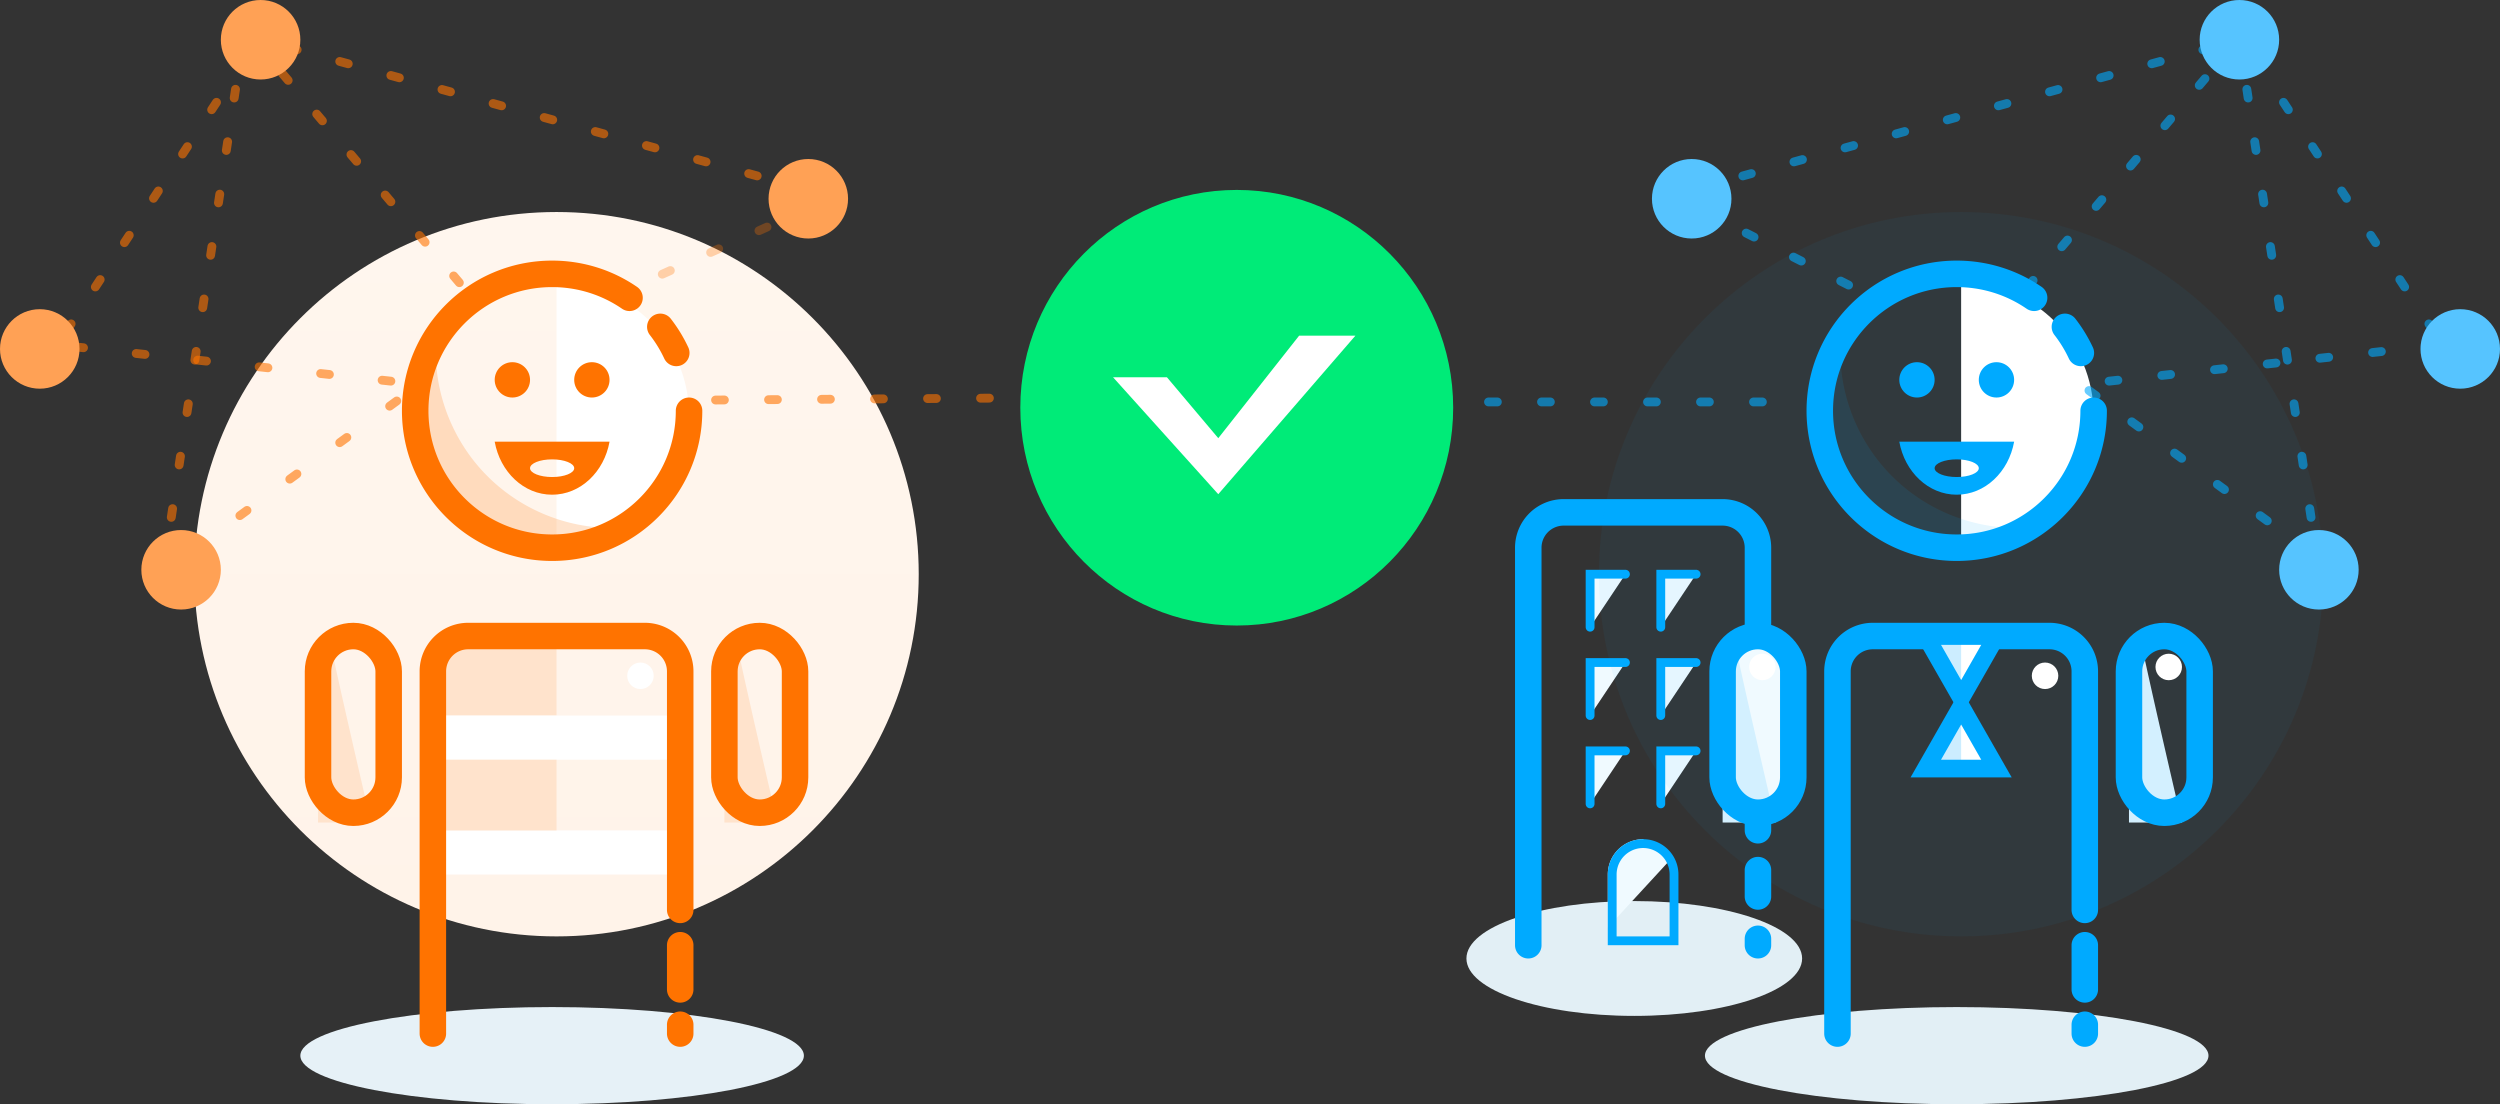 <svg width="283" height="125" viewBox="0 0 283 125" xmlns="http://www.w3.org/2000/svg"><rect x="0" y="0" width="283" height="125" fill="#333333" stroke="none"/><title>C61E5468-6B1D-486A-BB48-115125749E5F</title><defs><linearGradient x1="50%" y1="0%" x2="50%" y2="100%" id="a"><stop stop-color="#FFF6EE" offset="0%"/><stop stop-color="#FFF3E9" offset="100%"/></linearGradient></defs><g fill="none" fill-rule="evenodd"><circle fill="url(#a)" cx="63" cy="65" r="41"/><path d="M63 32c8.284 0 15 6.716 15 15 0 8.284-6.716 15-15 15V32z" fill="#FFF"/><g transform="translate(34 31)"><path fill="#FFE3CC" d="M16 42h13v8H16z"/><path fill="#FFF" d="M14 50h30v5H14zM14 63h30v5H14z"/><path fill="#FFE3CC" d="M16 55h13v8H16zM3.438 42A3.485 3.485 0 0 0 2 44.822v17.286h6C6.74 56.712 4.572 47.354 3.438 42z"/><path d="M15.382 7.256c-2.673 4.303-3.194 9.812-.903 14.726 3.618 7.759 12.876 11.099 20.678 7.46.466-.217.917-.454 1.351-.71-7.945.467-15.737-3.867-19.305-11.518a19.91 19.91 0 0 1-1.82-9.958z" fill-opacity=".2" fill="#FF7300"/><circle fill="#FF7300" cx="24" cy="12" r="2"/><circle fill="#FF7300" cx="33" cy="12" r="2"/><ellipse fill="#E6F1F7" style="mix-blend-mode:multiply" cx="28.5" cy="88.5" rx="28.5" ry="5.5"/><path d="M44 15.5C44 24.06 37.06 31 28.5 31 19.94 31 13 24.06 13 15.5 13 6.94 19.94 0 28.5 0c3.25 0 6.268 1 8.76 2.71M40.748 6a15.5 15.5 0 0 1 1.805 2.952M43 86v-1m0-4v-5m0-4V44.997A4 4 0 0 0 39.003 41H18.997A3.998 3.998 0 0 0 15 44.993V86" stroke="#FF7300" stroke-width="3" stroke-linecap="round"/><rect stroke="#FF7300" stroke-width="3" x="2" y="41" width="8" height="20" rx="4"/><path d="M49.438 42A3.485 3.485 0 0 0 48 44.822v17.286h6C52.74 56.712 50.572 47.354 49.438 42z" fill="#FFE3CC"/><rect stroke="#FF7300" stroke-width="3" x="48" y="41" width="8" height="20" rx="4"/><path d="M35 19c-.615 3.423-3.291 6-6.5 6s-5.885-2.577-6.5-6h13zm-6.5 4c1.38 0 2.5-.448 2.5-1s-1.12-1-2.5-1-2.5.448-2.5 1 1.12 1 2.5 1z" fill="#FF7300"/></g><ellipse fill="#FFF" cx="72.5" cy="76.5" rx="1.5" ry="1.5"/><g transform="translate(166 58)"><ellipse fill="#E2EFF5" cx="19" cy="50.5" rx="19" ry="6.5"/><path d="M7 49V4.01A4.004 4.004 0 0 1 11.006 0h17.988A4.003 4.003 0 0 1 33 4.01v31.975m0 4.51v2.986m0 4.791V49" stroke="#0AF" stroke-width="3" stroke-linecap="round"/><path d="M16 47v-6.004A4 4 0 0 1 20 37l2.955 2.451" fill="#F0FAFF"/><path d="M23.5 48.5h-7v-7.504a3.5 3.5 0 0 1 7 0V48.5z" stroke="#0AF"/><path stroke="#0AF" fill="#F0FAFF" stroke-linecap="round" d="M14 13V7h4M22 13V7h4M14 23v-6h4M22 23v-6h4M14 33v-6h4M22 33v-6h4"/></g><circle fill-opacity=".05" fill="#0AF" cx="222" cy="65" r="41"/><path d="M222 32c8.284 0 15 6.716 15 15 0 8.284-6.716 15-15 15V32z" fill="#FFF"/><rect fill="#F0FAFF" x="195" y="72" width="8" height="20" rx="4"/><g transform="translate(193 31)"><path d="M3.438 42A3.485 3.485 0 0 0 2 44.822v17.286h6C6.74 56.712 4.572 47.354 3.438 42z" fill="#D3F0FF"/><path d="M15.382 7.256c-2.673 4.303-3.194 9.812-.903 14.726 3.618 7.759 12.876 11.099 20.678 7.46.466-.217.917-.454 1.351-.71-7.945.467-15.737-3.867-19.305-11.518a19.91 19.91 0 0 1-1.82-9.958z" fill-opacity=".1" fill="#0AF"/><circle fill="#0AF" cx="24" cy="12" r="2"/><ellipse fill="#0AF" cx="33" cy="12" rx="2" ry="2"/><rect stroke="#0AF" stroke-width="3" x="2" y="41" width="8" height="20" rx="4"/><ellipse fill="#E2EFF5" style="mix-blend-mode:multiply" cx="28.5" cy="88.5" rx="28.5" ry="5.5"/><path d="M44 15.5C44 24.06 37.06 31 28.5 31 19.94 31 13 24.06 13 15.5 13 6.94 19.94 0 28.5 0c3.25 0 6.268 1 8.76 2.71M40.748 6a15.5 15.5 0 0 1 1.805 2.952M43 86v-1m0-4v-5m0-4V44.997A4 4 0 0 0 39.003 41H18.997A3.998 3.998 0 0 0 15 44.993V86" stroke="#0AF" stroke-width="3" stroke-linecap="round"/><path d="M49.438 42A3.485 3.485 0 0 0 48 44.822v17.286h6C52.74 56.712 50.572 47.354 49.438 42z" fill="#D3F0FF"/><rect stroke="#0AF" stroke-width="3" x="48" y="41" width="8" height="20" rx="4"/><path d="M35 19c-.615 3.423-3.291 6-6.5 6s-5.885-2.577-6.5-6h13zm-6.5 4c1.38 0 2.5-.448 2.5-1s-1.12-1-2.5-1-2.5.448-2.5 1 1.12 1 2.5 1z" fill="#0AF"/></g><ellipse fill="#FFF" cx="199.5" cy="75.5" rx="1.5" ry="1.5"/><ellipse fill="#FFF" cx="231.5" cy="76.5" rx="1.5" ry="1.5"/><ellipse fill="#FFF" cx="245.5" cy="75.5" rx="1.5" ry="1.5"/><path fill="#CCEDFF" d="M222 80l4 7h-8z"/><path fill="#FFF" d="M222 80l4 7h-4z"/><path stroke="#0AF" stroke-width="2" d="M222 80l4 7h-8z"/><path fill="#CCEDFF" d="M222 79l4-7h-8z"/><path fill="#FFF" d="M222 79l4-7h-4z"/><path stroke="#0AF" stroke-width="2" d="M222 79l4-7h-8z"/><path d="M81 45.283L122.12 45" stroke="#FF7300" opacity=".6" stroke-linecap="round" stroke-dasharray="1,5"/><path d="M144.5 45.5h58M281.5 38.5l-46 5M261.5 62.5l-26-19M275.5 37.5l-21-32M209.26 32.27L191 23M229.5 32.5l23-27M191.5 21.5l62-17M262.5 64.5l-9-60" stroke="#0AF" opacity=".6" stroke-linecap="round" stroke-dasharray="1,5"/><path d="M1.5 38.5l46 5M21.5 62.5l26-19" stroke="#FF7300" opacity=".6" stroke-linecap="round" stroke-dasharray="1,6"/><path d="M7.5 37.5l21-32M52 32L30 6" stroke="#FF7300" opacity=".6" stroke-linecap="round" stroke-dasharray="1,5"/><path d="M69.5 33.5l20-9" stroke="#FF7300" opacity=".3" stroke-linecap="round" stroke-dasharray="1,5"/><path d="M91.5 21.5l-62-17M18.5 64.5l9-60" stroke="#FF7300" opacity=".6" stroke-linecap="round" stroke-dasharray="1,5"/><ellipse stroke="#00EB78" fill="#00EB78" cx="140" cy="46.155" rx="24" ry="24.155"/><circle fill="#56C4FF" cx="253.5" cy="4.5" r="4.5"/><circle fill="#56C4FF" cx="262.5" cy="64.5" r="4.5"/><circle fill="#56C4FF" cx="278.5" cy="39.5" r="4.5"/><path fill="#FFF" fill-rule="nonzero" d="M132.1 42.71H126l11.907 13.234L153.43 38h-6.371l-9.15 11.602z"/><circle fill="#FFA155" transform="matrix(-1 0 0 1 59 0)" cx="29.5" cy="4.5" r="4.5"/><circle fill="#FFA155" transform="matrix(-1 0 0 1 41 0)" cx="20.5" cy="64.5" r="4.5"/><circle fill="#FFA155" transform="matrix(-1 0 0 1 9 0)" cx="4.5" cy="39.5" r="4.5"/><circle fill="#FFA155" transform="matrix(-1 0 0 1 183 0)" cx="91.5" cy="22.5" r="4.5"/><circle fill="#56C4FF" cx="191.5" cy="22.5" r="4.5"/></g></svg>
